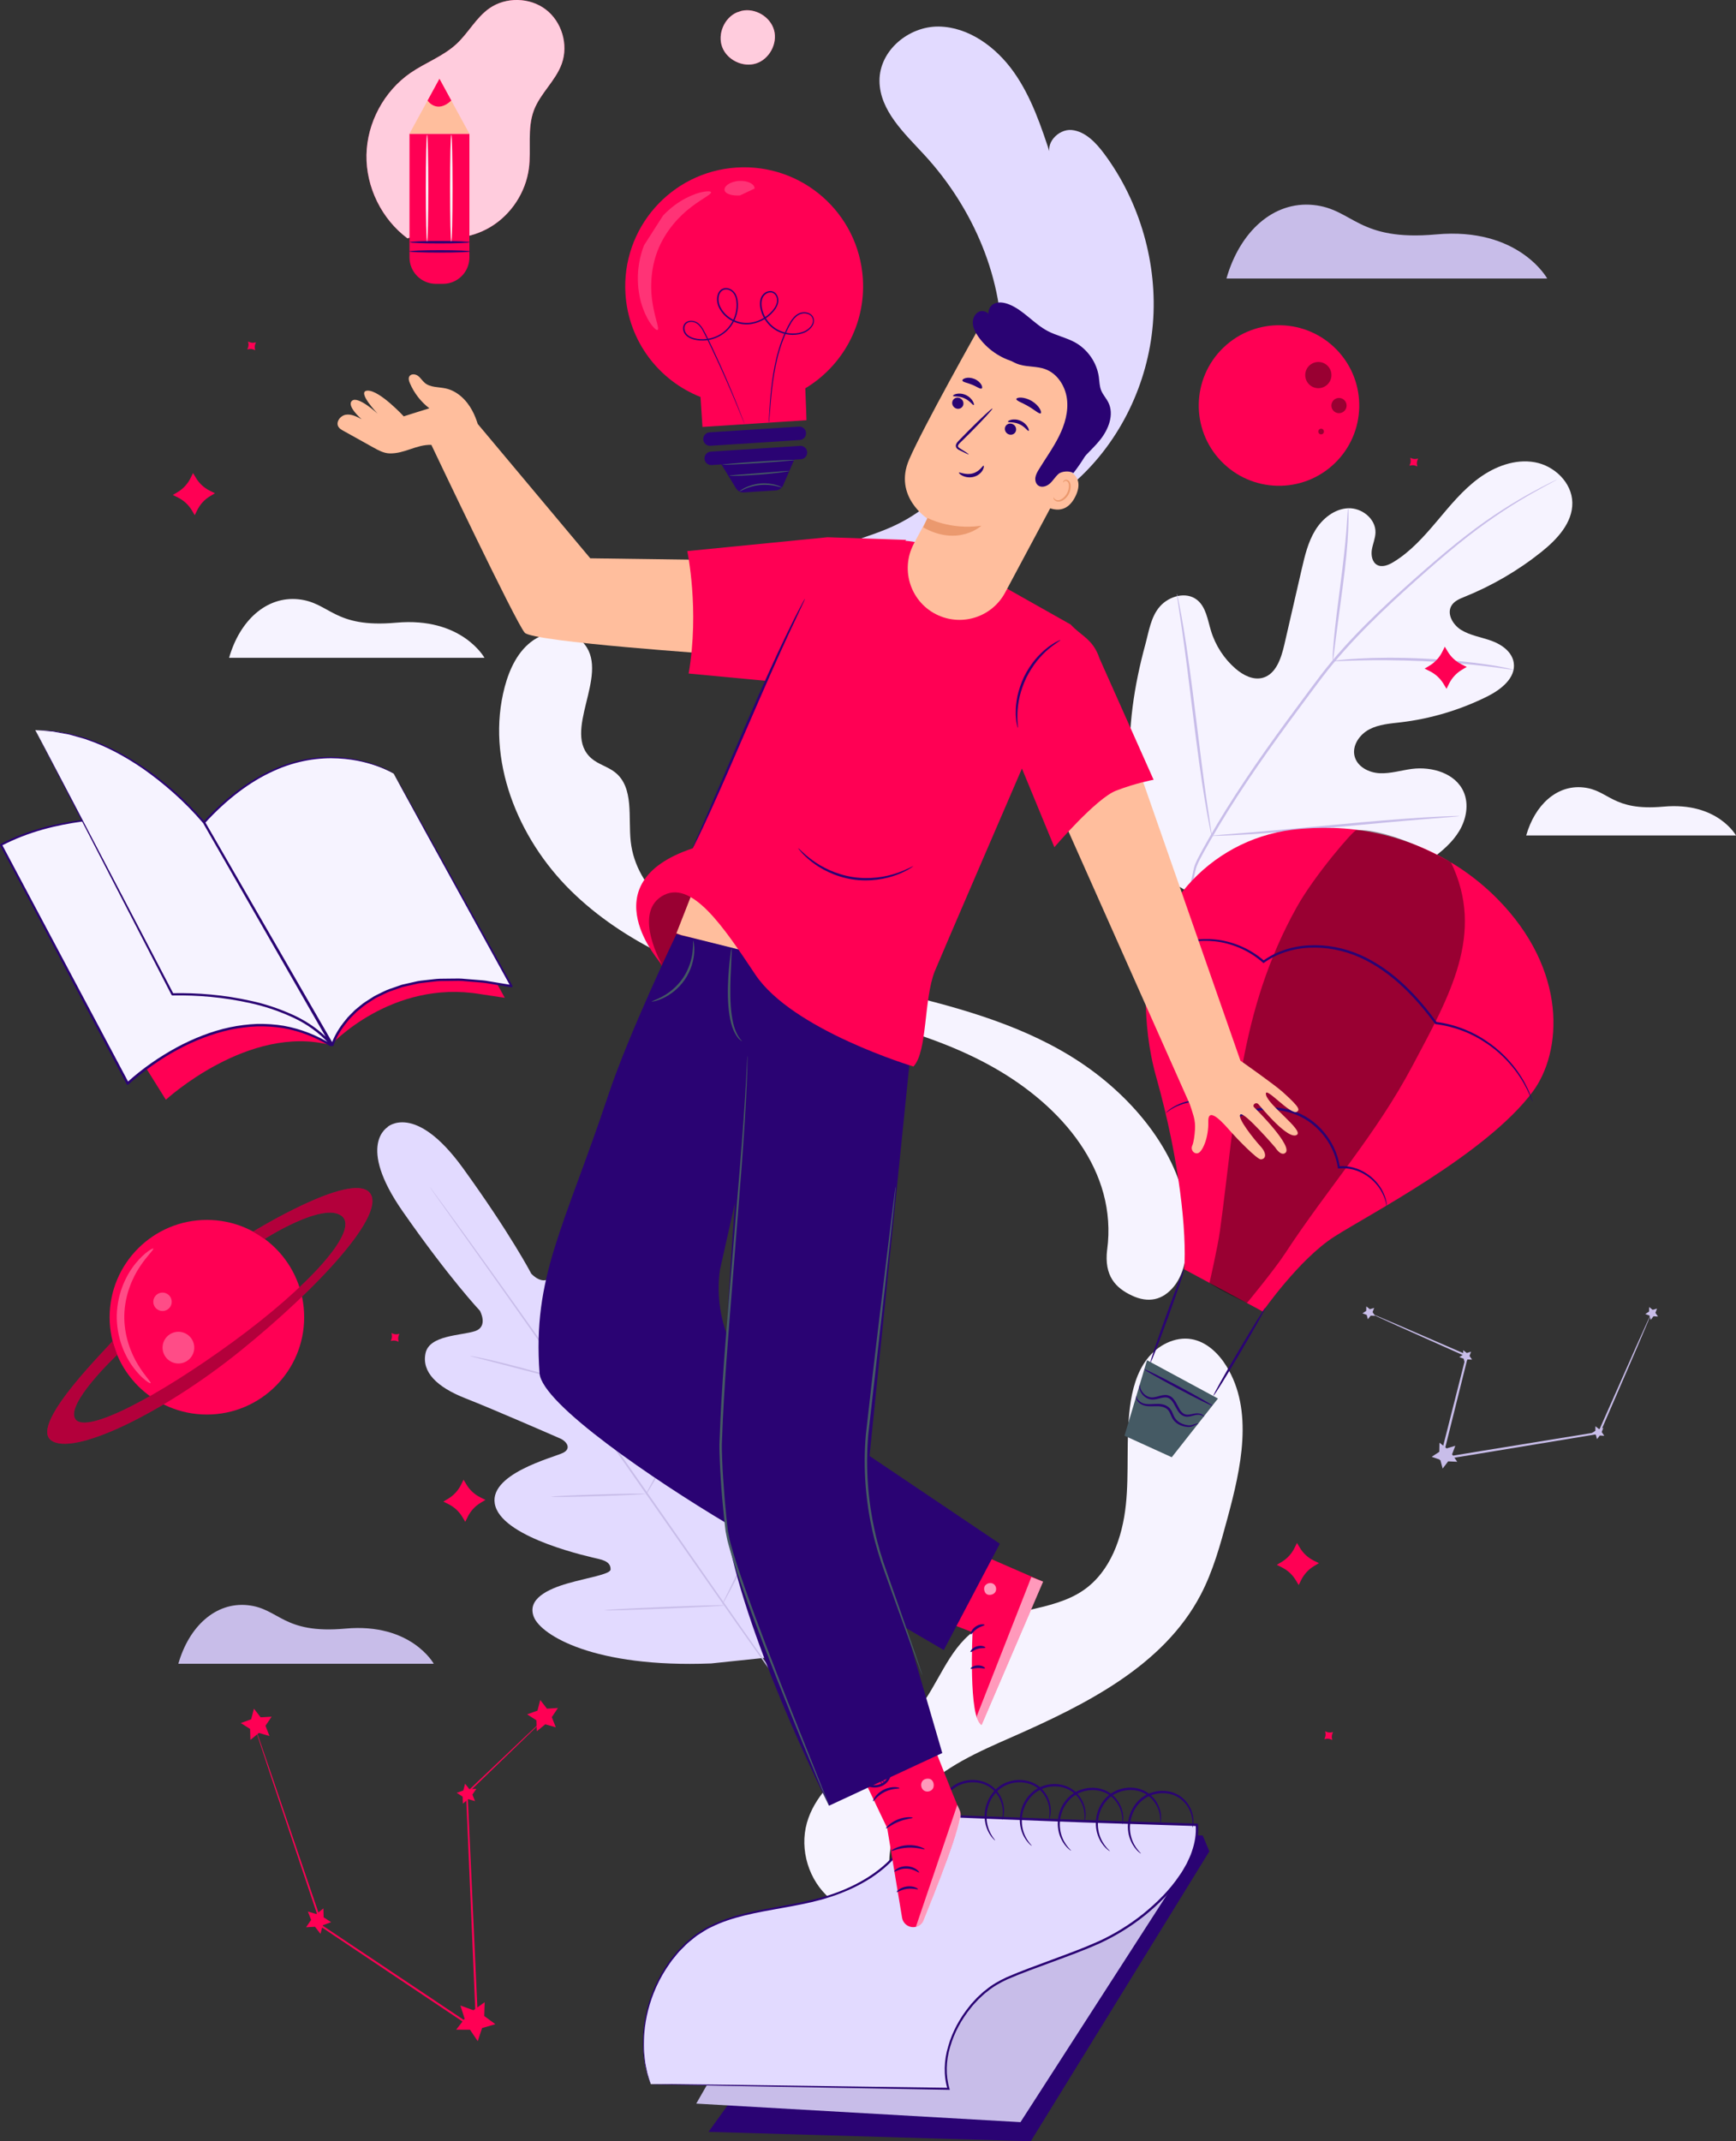 <svg xmlns="http://www.w3.org/2000/svg" id="Calque_2" viewBox="0 0 355.85 438.75"><rect x="0" y="0" width="355.85" height="438.75" fill="#333333" stroke="none"/><defs><style>      .cls-1 {        fill: #ff0054;      }      .cls-2 {        fill: #f6f3ff;      }      .cls-3 {        fill: #ffbe9d;      }      .cls-4, .cls-5 {        fill: #fff;      }      .cls-4, .cls-6 {        opacity: .6;      }      .cls-7 {        fill: #e2daff;      }      .cls-8 {        fill: #eb996e;      }      .cls-9 {        fill: #c8bde9;      }      .cls-10 {        fill: #2a0373;      }      .cls-11 {        fill: #fafafa;      }      .cls-12 {        opacity: .8;      }      .cls-13 {        opacity: .4;      }      .cls-14 {        opacity: .2;      }      .cls-15 {        opacity: .3;      }      .cls-16 {        fill: #455a64;      }    </style></defs><g id="Planets"><g><path class="cls-9" d="M251.4,57.07h65.75s-5.81-10.58-22.74-9.04c-16.16,1.47-16.99-5.21-25.2-6.03-8.22-.82-15.07,5.48-17.81,15.07Z"></path><g><g><path class="cls-7" d="M79.54,230.89s-6.59,3.56,3,17.32c9.59,13.76,15.83,20.36,15.83,20.36,0,0,1.81,3.25-1.01,4.18-2.82.93-9.33.79-10.13,4.51-.83,3.85,2.31,6.95,8.14,9.24,5.82,2.29,18.4,7.78,19.53,8.28,1.11.49,2.36,1.95.55,2.89s-15.93,4.41-13.89,11.01c2.05,6.6,19.32,10.32,21.2,10.76,1.88.44,2.41,1.14,2.4,2.14-.01,1-4.87,1.72-8.84,2.87-3.97,1.15-8.38,3.18-6.88,6.89,1.5,3.71,12.36,10.44,36.33,9.5l11.08-1.16,4.72-10.15c8.78-22.33,5.99-34.8,2.98-37.44-3.01-2.64-6.38.86-8.77,4.23-2.39,3.37-4.67,7.72-5.62,7.4-.95-.32-1.43-1.05-1.23-2.97.2-1.92,2.37-19.46-3.19-23.56-5.56-4.1-13.48,8.09-14.97,9.49-1.49,1.41-2.45-.25-2.55-1.47-.1-1.24-1.15-14.92-1.4-21.17-.25-6.25-2.14-10.24-6.05-10.72-3.77-.47-5.78,5.72-7.59,8.08-1.81,2.35-4.28-.43-4.28-.43,0,0-4.19-8.07-14.02-21.65-9.84-13.58-15.48-8.38-15.48-8.38"></path><path class="cls-9" d="M157.79,342.21c-7.19-10-19.66-27.99-30.45-43.39-10.79-15.39-20.56-29.31-27.7-39.35-3.57-5.01-6.46-9.06-8.46-11.88-.99-1.39-1.76-2.48-2.3-3.23-.25-.36-.45-.64-.59-.85-.13-.19-.19-.3-.19-.3,0,0,.08.09.22.27.15.2.35.47.62.83.55.74,1.34,1.82,2.35,3.19,2.04,2.78,4.96,6.81,8.55,11.82,7.19,10,17,23.9,27.78,39.29,10.79,15.39,23.23,33.4,30.36,43.44"></path><path class="cls-9" d="M96.34,277.83s.29.02.8.11c.51.09,1.24.24,2.15.44,1.81.39,4.29,1,7.02,1.72,2.69.72,5.12,1.37,6.98,1.87.84.22,1.55.4,2.12.55.5.13.78.21.77.23,0,.02-.29-.01-.8-.1-.51-.09-1.24-.24-2.15-.45-1.81-.41-4.28-1.05-7.01-1.77-2.69-.7-5.13-1.33-6.99-1.82-.84-.22-1.55-.4-2.12-.54-.5-.13-.77-.22-.77-.24Z"></path><path class="cls-9" d="M116.83,281.94c-.09-.02.94-5.2,2.3-11.56,1.36-6.37,2.54-11.51,2.64-11.49.09.02-.93,5.2-2.3,11.56-1.36,6.37-2.54,11.51-2.64,11.49Z"></path><path class="cls-9" d="M132.33,306.32s.11-.28.35-.74c.28-.53.64-1.19,1.06-1.97.89-1.66,2.12-3.96,3.37-6.55,1.26-2.59,2.32-4.97,3.08-6.7.36-.81.66-1.5.9-2.05.21-.48.34-.75.37-.74.02,0-.06.29-.24.79-.18.5-.44,1.22-.8,2.09-.7,1.76-1.73,4.16-2.99,6.76-1.26,2.6-2.52,4.89-3.47,6.52-.48.82-.87,1.47-1.16,1.92-.28.45-.45.69-.47.68Z"></path><path class="cls-9" d="M112.97,306.68s.27-.06.76-.09c.56-.03,1.25-.07,2.06-.12,1.74-.09,4.15-.18,6.81-.26,2.66-.08,5.07-.14,6.82-.16.81,0,1.51,0,2.07,0,.49,0,.76.02.76.04,0,.02-.27.06-.76.09-.56.03-1.25.07-2.06.12-1.74.09-4.15.18-6.82.26-2.66.08-5.07.14-6.82.16-.81,0-1.51,0-2.07,0-.49,0-.76-.02-.76-.04Z"></path><path class="cls-9" d="M123.92,329.94s.34-.06.97-.11c.69-.04,1.58-.1,2.64-.16,2.23-.12,5.32-.27,8.73-.41,3.41-.14,6.5-.25,8.74-.31,1.07-.02,1.96-.04,2.65-.05.63,0,.97,0,.97.03,0,.02-.34.06-.97.11-.69.04-1.58.1-2.64.16-2.23.12-5.32.27-8.73.41-3.41.14-6.5.25-8.73.31-1.07.02-1.96.04-2.65.05-.63,0-.97,0-.97-.03Z"></path><path class="cls-9" d="M148.03,328.79s.13-.35.42-.95c.32-.66.75-1.51,1.25-2.54,1.06-2.15,2.51-5.12,4.01-8.45,1.51-3.33,2.8-6.37,3.72-8.59.44-1.06.81-1.94,1.09-2.62.26-.62.41-.96.44-.95.02,0-.09.36-.31,1-.22.63-.56,1.54-.99,2.66-.86,2.24-2.12,5.31-3.63,8.64-1.51,3.33-2.99,6.3-4.11,8.42-.56,1.06-1.02,1.91-1.35,2.5-.33.58-.52.9-.54.89Z"></path></g><g><path class="cls-2" d="M241.02,181.21c-11.91-13.35-10.76-32.61-6.26-49.11.75-2.75,1.14-5.75,3.04-7.88,1.9-2.12,5.37-3.06,7.58-1.3,1.83,1.46,2.16,4.07,2.85,6.33.91,3,2.68,5.73,5.04,7.76,1.55,1.34,3.6,2.41,5.58,1.87,2.71-.75,3.77-4,4.41-6.76,1.19-5.15,2.37-10.31,3.56-15.46.64-2.76,1.3-5.59,2.78-8,1.48-2.42,3.95-4.4,6.75-4.52,2.8-.11,5.69,2.17,5.6,5-.04,1.18-.54,2.29-.74,3.46-.19,1.16.04,2.56,1.05,3.14,1.03.58,2.32.06,3.33-.55,3.51-2.11,6.29-5.25,8.95-8.39,2.65-3.14,5.27-6.38,8.58-8.81,3.31-2.43,7.45-3.99,11.46-3.28,4.01.71,7.64,4.15,7.72,8.27.08,4.13-3.13,7.54-6.34,10.11-4.77,3.81-10.09,6.91-15.73,9.19-1.02.41-2.12.86-2.69,1.8-1.04,1.7.28,3.94,1.95,4.98,1.9,1.17,4.18,1.49,6.27,2.25,2.09.76,4.2,2.27,4.53,4.49.46,3.09-2.6,5.49-5.38,6.88-5.57,2.78-11.61,4.59-17.76,5.32-2.21.26-4.5.41-6.47,1.45-1.98,1.04-3.55,3.29-3.02,5.47.53,2.18,2.92,3.41,5.14,3.51,2.22.11,4.4-.59,6.61-.88,4.13-.53,8.97.89,10.63,4.74,1.09,2.53.52,5.57-.9,7.95-1.42,2.38-3.58,4.2-5.8,5.83-7.77,5.69-16.92,9.59-26.44,10.56-9.52.97-17.88-.14-25.87-5.41"></path><path class="cls-9" d="M243.43,182.82c2.16-6.45-.1-3.21,4.35-11.01,4.44-7.81,10.01-15.97,16.13-24.31,1.54-2.08,3.06-4.13,4.56-6.16,1.5-2.02,2.99-4.02,4.56-5.88,3.14-3.75,6.44-7.11,9.67-10.21,3.23-3.1,6.41-5.92,9.4-8.54,3-2.61,5.84-4.99,8.52-7.05,5.35-4.14,10.06-6.96,13.37-8.77,1.65-.91,2.96-1.57,3.85-2.01.43-.21.76-.37,1.02-.49.23-.11.35-.16.35-.15,0,0-.11.08-.33.2-.25.13-.58.31-.99.54-.87.47-2.16,1.16-3.8,2.09-3.27,1.86-7.93,4.72-13.24,8.88-2.66,2.07-5.48,4.46-8.46,7.09-2.98,2.63-6.14,5.46-9.36,8.56-3.21,3.1-6.49,6.46-9.61,10.19-1.56,1.86-3.04,3.84-4.54,5.86-1.5,2.02-3.01,4.08-4.55,6.15-6.12,8.33-11.69,16.46-16.13,24.24-4.46,7.77-2.22,4.48-4.42,10.89"></path><path class="cls-9" d="M273.18,135.47s-.03-.44,0-1.24c.04-.8.13-1.95.26-3.37.26-2.84.75-6.75,1.32-11.06.56-4.31,1-8.22,1.22-11.06.11-1.42.19-2.57.24-3.36.05-.8.09-1.24.13-1.24.04,0,.06.44.07,1.24.02.8,0,1.95-.07,3.38-.12,2.85-.5,6.78-1.07,11.1-.56,4.25-1.08,8.1-1.47,11.04-.17,1.33-.31,2.45-.42,3.35-.1.79-.18,1.23-.21,1.22Z"></path><path class="cls-9" d="M310.25,137.24s-.53-.03-1.46-.17c-.93-.13-2.27-.34-3.94-.53-3.33-.42-7.96-.84-13.09-1.07-5.13-.23-9.77-.24-13.14-.15-1.68.03-3.04.1-3.98.13-.94.04-1.46.05-1.47.01,0-.04.51-.11,1.45-.22.94-.1,2.3-.22,3.98-.3,3.37-.19,8.03-.24,13.17,0,5.14.24,9.78.72,13.11,1.23,1.67.24,3.01.5,3.93.7.92.2,1.43.33,1.42.37Z"></path><path class="cls-9" d="M248.38,171.25s-.07-.16-.14-.49c-.08-.39-.18-.86-.3-1.43-.26-1.24-.58-3.05-.96-5.28-.75-4.47-1.59-10.68-2.43-17.55-.84-6.87-1.62-13.08-2.27-17.56-.32-2.18-.59-3.97-.79-5.31-.08-.58-.15-1.05-.21-1.45-.04-.33-.06-.51-.04-.51.02,0,.07.17.14.49.08.39.18.86.3,1.43.26,1.24.58,3.05.96,5.28.75,4.47,1.59,10.68,2.43,17.55.84,6.87,1.62,13.07,2.27,17.56.33,2.18.59,3.97.79,5.31.08.58.15,1.06.21,1.45.04.33.06.51.04.51Z"></path><path class="cls-9" d="M299.15,167.22s-.18.05-.51.08c-.4.04-.89.08-1.48.13-1.36.11-3.2.26-5.44.44-4.59.37-10.93.96-17.93,1.62-7,.66-13.35,1.19-17.95,1.47-2.3.14-4.16.23-5.45.27-.59.01-1.09.03-1.48.04-.34,0-.52,0-.52-.02,0-.02.18-.05.51-.08.4-.04.89-.08,1.48-.13,1.36-.11,3.2-.26,5.44-.44,4.59-.37,10.93-.96,17.93-1.62,7-.66,13.35-1.19,17.95-1.47,2.3-.14,4.16-.23,5.45-.27.59-.01,1.08-.03,1.48-.04.34,0,.52,0,.52.02Z"></path></g><g><path class="cls-9" d="M338.53,269s-.05.16-.17.47c-.14.33-.32.77-.55,1.33-.51,1.2-1.23,2.89-2.13,5.03-1.88,4.35-4.53,10.49-7.71,17.83l-.05.11-.12.02c-7.11,1.17-15.4,2.54-24.22,4-2.76.45-5.48.9-8.12,1.33l-.37.06.09-.36c1.97-7.79,3.79-14.96,5.34-21.05l.11.23c-5.91-2.64-10.79-4.82-14.23-6.36-1.67-.76-2.99-1.36-3.93-1.79-.43-.2-.76-.36-1.02-.48-.23-.11-.35-.17-.34-.18s.13.03.37.13c.27.11.61.25,1.05.43.95.4,2.28.97,3.97,1.69,3.46,1.5,8.36,3.63,14.3,6.2l.16.07-.04.17c-1.52,6.1-3.31,13.28-5.25,21.08l-.28-.3c2.64-.43,5.35-.88,8.12-1.33,8.82-1.44,17.12-2.78,24.23-3.94l-.16.13c3.24-7.31,5.95-13.42,7.87-17.76.95-2.12,1.71-3.79,2.25-4.98.25-.55.46-.98.61-1.31.14-.29.22-.44.23-.44Z"></path><polygon class="cls-9" points="298.31 296.24 297.65 297.99 298.71 299.52 296.85 299.43 295.72 300.91 295.23 299.11 293.47 298.5 295.03 297.48 295.07 295.61 296.53 296.78 298.31 296.24"></polygon><polygon class="cls-9" points="281.68 267.99 281.35 268.86 281.88 269.62 280.96 269.58 280.39 270.31 280.15 269.42 279.28 269.11 280.05 268.6 280.07 267.68 280.8 268.26 281.68 267.99"></polygon><polygon class="cls-9" points="328.65 292.56 328.32 293.43 328.85 294.19 327.93 294.14 327.36 294.88 327.12 293.99 326.25 293.68 327.02 293.17 327.04 292.24 327.77 292.82 328.65 292.56"></polygon><polygon class="cls-9" points="301.55 276.96 301.22 277.83 301.75 278.59 300.82 278.55 300.26 279.28 300.02 278.39 299.14 278.08 299.92 277.57 299.94 276.65 300.66 277.23 301.55 276.96"></polygon><polygon class="cls-9" points="339.66 268.13 339.33 269 339.86 269.76 338.93 269.71 338.37 270.45 338.12 269.56 337.25 269.25 338.03 268.74 338.05 267.81 338.77 268.39 339.66 268.13"></polygon></g><path class="cls-9" d="M36.56,340.9h52.35s-4.63-8.42-18.1-7.2c-12.87,1.17-13.52-4.14-20.07-4.8s-12,4.36-14.18,12Z"></path><path class="cls-2" d="M46.96,134.79h52.35s-4.63-8.42-18.1-7.2c-12.87,1.17-13.52-4.14-20.07-4.8-6.54-.65-12,4.36-14.18,12Z"></path><path class="cls-2" d="M312.84,171.19h43.01s-3.8-6.92-14.87-5.91c-10.57.96-11.11-3.41-16.49-3.94-5.38-.54-9.86,3.58-11.65,9.86Z"></path></g><g><path class="cls-2" d="M226.95,256.09c2.14-16.12-9.2-29.42-23.36-37.41-14.16-7.99-30.59-10.67-46.23-15.11-14.75-4.19-29.42-10.31-40.35-21.07-10.93-10.76-17.48-26.93-13.55-41.76.99-3.72,2.75-7.46,5.94-9.61,3.2-2.15,8.08-2.09,10.46.93,5.08,6.44-4.82,17.97,1.38,23.34,1.42,1.23,3.38,1.69,4.85,2.86,3.92,3.12,2.65,9.2,3.2,14.18,1.09,9.85,10.33,16.69,19.4,20.68,12.15,5.34,25.31,7.86,38.2,11.03,12.89,3.17,25.88,7.16,36.62,14.96,10.74,7.8,20.05,20.01,19.98,33.28-.02,3.71-.49,8.27-2.82,11.16-2.33,2.89-5.29,3.49-8.65,1.91s-5.7-4.02-5.08-9.38"></path><path class="cls-7" d="M158.45,127.97c-.51-5.97,3.94-11.17,9-13.96,5.06-2.79,10.85-3.92,16.07-6.39,12.95-6.14,21.18-20.58,21.79-35.4.61-14.82-5.81-29.62-15.86-40.51-4.08-4.42-9.11-9.05-9.17-15.09-.06-6.3,6.04-11.26,12.14-11.18,6.1.08,11.72,4.16,15.37,9.3,3.65,5.14,5.67,11.26,7.64,17.26-1.4-2.51,1.48-5.62,4.25-5.36,2.77.27,4.96,2.58,6.67,4.88,7.35,9.89,10.98,22.6,9.97,34.84-1.01,12.24-6.67,23.89-15.5,31.95-9.87,8.99-22.92,13.21-35.57,17.2l-26.42,8.34"></path><g><path class="cls-1" d="M151.1,2.52c-2.62,1.1-4.06,4.43-3.07,7.1.99,2.67,4.25,4.25,6.96,3.38,2.71-.87,4.43-4.06,3.68-6.81-.75-2.75-3.86-4.6-6.64-3.97"></path><g class="cls-12"><path class="cls-5" d="M151.1,2.52c-2.62,1.1-4.06,4.43-3.07,7.1.99,2.67,4.25,4.25,6.96,3.38,2.71-.87,4.43-4.06,3.68-6.81-.75-2.75-3.86-4.6-6.64-3.97"></path></g></g></g><path class="cls-2" d="M183.67,387.83c-3.24-6.71-.42-15.08,4.74-20.46,5.16-5.38,12.2-8.45,19.03-11.45,15.05-6.63,30.99-14.53,38.65-29.09,2.58-4.91,4.05-10.31,5.5-15.67,2.81-10.36,5.44-22.13-.21-31.26-1.63-2.63-4.07-4.96-7.11-5.5-3.46-.61-7.02,1.29-9.16,4.09-2.13,2.79-3.05,6.34-3.49,9.82-.84,6.64-.14,13.39-.84,20.04-.7,6.65-3.13,13.61-8.62,17.44-6.66,4.65-16.17,3.6-22.65,8.51-5.23,3.96-7.22,10.84-11.3,15.97-3.44,4.31-8.24,7.26-12.65,10.57-4.4,3.32-8.66,7.36-10.16,12.67-1.55,5.51.39,11.85,4.77,15.54,4.38,3.69,10.95,4.54,16.12,2.08"></path><g><g><path class="cls-1" d="M83.54,48.85c-5.3-3.93-8.54-10.51-8.42-17.11.12-6.6,3.59-13.05,9.02-16.8,3.07-2.11,6.72-3.41,9.45-5.95,2.43-2.26,4.01-5.39,6.73-7.29,3.38-2.36,8.28-2.26,11.56.25,3.28,2.5,4.67,7.2,3.28,11.09-1.25,3.51-4.4,6.07-5.72,9.56-1.42,3.75-.5,7.96-1.03,11.93-.65,4.89-3.62,9.42-7.84,11.96-4.22,2.54-9.61,3.05-14.24,1.33"></path><g class="cls-12"><path class="cls-5" d="M83.54,48.85c-5.3-3.93-8.54-10.51-8.42-17.11.12-6.6,3.59-13.05,9.02-16.8,3.07-2.11,6.72-3.41,9.45-5.95,2.43-2.26,4.01-5.39,6.73-7.29,3.38-2.36,8.28-2.26,11.56.25,3.28,2.5,4.67,7.2,3.28,11.09-1.25,3.51-4.4,6.07-5.72,9.56-1.42,3.75-.5,7.96-1.03,11.93-.65,4.89-3.62,9.42-7.84,11.96-4.22,2.54-9.61,3.05-14.24,1.33"></path></g></g><g><path class="cls-1" d="M83.93,27.41h12.29v25.34c0,2.99-2.43,5.41-5.41,5.41h-1.46c-2.99,0-5.41-2.43-5.41-5.41v-25.34h0Z"></path><polygon class="cls-3" points="83.93 27.41 90.07 16.14 96.22 27.41 83.93 27.41"></polygon><path class="cls-1" d="M87.64,20.6s1.87,2.81,4.87,0l-2.43-4.46-2.43,4.46Z"></path></g><path class="cls-10" d="M96.39,51.51c0,.14-2.8.25-6.25.25s-6.25-.11-6.25-.25,2.8-.25,6.25-.25,6.25.11,6.25.25Z"></path><path class="cls-10" d="M96.26,49.63c0,.14-2.74.25-6.12.25s-6.12-.11-6.12-.25,2.74-.25,6.12-.25,6.12.11,6.12.25Z"></path><path class="cls-11" d="M87.54,27.59c.14,0,.25,4.91.25,10.96s-.11,10.96-.25,10.96-.25-4.9-.25-10.96.11-10.96.25-10.96Z"></path><path class="cls-11" d="M92.51,27.59c.14,0,.25,4.91.25,10.96s-.11,10.96-.25,10.96-.25-4.9-.25-10.96.11-10.96.25-10.96Z"></path></g><g><polygon class="cls-10" points="190.7 373.71 246.54 376.1 247.89 379.35 211.29 438.75 145.23 436.82 190.7 373.71"></polygon><polygon class="cls-9" points="142.72 431.03 209.18 434.83 243.89 380.96 219.52 382.94 157.83 404.67 142.72 431.03"></polygon><g><path class="cls-7" d="M133.39,427.04l61.03.96c-2.54-7.81,3.44-18.8,11.65-22.5,5.44-2.45,15.67-5.63,20.95-8.34,10.03-5.15,19.1-14.89,18.31-23.26l-25.07-.8-31.99-1.24c-2.67,7.94-8.4,13.13-17.1,16.26-7.78,2.8-16.64,2.79-24.24,5.97-12.22,5.12-18.09,21.7-13.54,32.93"></path><path class="cls-10" d="M133.39,427.04s-.06-.13-.15-.39c-.1-.28-.24-.67-.42-1.18-.21-.51-.34-1.19-.52-1.98-.22-.79-.29-1.72-.42-2.78-.15-2.11-.13-4.75.48-7.76.62-2.99,1.8-6.37,3.91-9.69.55-.81,1.07-1.68,1.76-2.45.33-.4.64-.82,1-1.21.37-.38.75-.76,1.13-1.14.37-.4.79-.75,1.22-1.1.43-.35.85-.72,1.31-1.05.96-.6,1.88-1.3,2.97-1.77,4.23-2.13,9.28-3.03,14.54-3.98,2.64-.48,5.35-.98,8.08-1.73,2.72-.77,5.45-1.8,8.04-3.24,1.3-.71,2.56-1.53,3.76-2.46,1.2-.92,2.32-1.97,3.33-3.15,2.05-2.32,3.6-5.14,4.64-8.18l.06-.16h.17c8.5.33,17.41.67,26.66,1.02,9.24.36,18.81.61,28.61.94.6.02,1.2.04,1.79.06h.22s.02.22.02.22c.17,1.93-.18,3.86-.81,5.64-.28.91-.72,1.75-1.12,2.6-.47.81-.91,1.64-1.46,2.4-2.08,3.11-4.75,5.71-7.56,7.99-2.84,2.27-5.92,4.15-9.12,5.64-3.22,1.45-6.48,2.63-9.67,3.81-3.19,1.18-6.35,2.3-9.34,3.6-1.47.68-2.88,1.47-4.11,2.49-.65.46-1.19,1.05-1.78,1.57-.52.59-1.1,1.12-1.57,1.75-1.97,2.42-3.45,5.16-4.27,8.02-.86,2.84-.96,5.85-.15,8.54l.08.27h-.28c-18.49-.33-33.74-.6-44.38-.79-5.31-.11-9.46-.19-12.31-.25-1.41-.04-2.48-.06-3.23-.08-.73-.02-1.1-.05-1.1-.05,0,0,.38-.01,1.11-.01.74,0,1.82.01,3.23.02,2.85.03,7,.08,12.31.14,10.65.15,25.9.36,44.39.61l-.2.27c-.85-2.78-.75-5.88.13-8.78.83-2.93,2.33-5.72,4.33-8.18.47-.64,1.06-1.19,1.59-1.79.6-.53,1.15-1.13,1.82-1.6,1.25-1.05,2.7-1.86,4.2-2.56,3.02-1.32,6.18-2.44,9.37-3.63,3.19-1.18,6.44-2.37,9.63-3.8,3.17-1.47,6.21-3.34,9.02-5.58,2.78-2.26,5.41-4.83,7.46-7.89.54-.74.97-1.56,1.43-2.35.39-.83.81-1.65,1.09-2.53.6-1.73.94-3.59.78-5.43l.24.22c-.58-.02-1.19-.04-1.79-.06-9.8-.33-19.37-.58-28.61-.95-9.24-.36-18.16-.71-26.66-1.04l.23-.16c-1.06,3.09-2.64,5.97-4.74,8.33-1.03,1.19-2.18,2.26-3.4,3.2-1.21.95-2.49,1.78-3.82,2.49-2.63,1.45-5.4,2.48-8.14,3.26-2.75.75-5.48,1.25-8.12,1.72-5.26.94-10.29,1.82-14.46,3.91-1.07.46-1.99,1.15-2.93,1.73-.45.33-.87.69-1.29,1.03-.43.34-.85.68-1.21,1.08-.38.38-.75.75-1.12,1.12-.36.38-.66.8-.99,1.19-.68.77-1.2,1.62-1.75,2.42-2.11,3.27-3.3,6.61-3.94,9.58-.63,2.98-.68,5.6-.55,7.7.12,1.05.18,1.98.38,2.77.17.79.28,1.46.48,1.98.16.51.29.91.38,1.19.08.27.12.41.12.41Z"></path></g><path class="cls-10" d="M205.41,372.86s.08-.39.14-1.09c.05-.69,0-1.73-.48-2.88-.47-1.13-1.41-2.39-2.88-3.09-1.46-.7-3.38-.85-5.14-.18-1.77.65-3.05,2.09-3.72,3.58-.69,1.49-.79,3.03-.59,4.25.2,1.23.67,2.16,1.04,2.75.38.59.66.87.63.9-.02.02-.35-.22-.79-.79-.44-.57-.97-1.51-1.23-2.8-.25-1.27-.2-2.91.52-4.5.68-1.58,2.04-3.15,3.96-3.85,1.89-.71,3.96-.54,5.52.24,1.59.78,2.56,2.16,3.01,3.37.47,1.23.46,2.32.35,3.03-.06.36-.13.63-.2.81-.07.18-.11.27-.13.26Z"></path><path class="cls-10" d="M214.98,372.86s.08-.39.14-1.09c.05-.69,0-1.73-.48-2.88-.47-1.13-1.41-2.39-2.88-3.09-1.46-.7-3.38-.85-5.14-.18-1.77.65-3.05,2.09-3.71,3.58-.69,1.49-.79,3.03-.59,4.25.2,1.23.67,2.16,1.04,2.75.38.59.66.87.63.9-.02.02-.35-.22-.79-.79-.44-.57-.97-1.51-1.23-2.8-.25-1.27-.2-2.91.52-4.5.68-1.58,2.04-3.15,3.96-3.85,1.89-.71,3.96-.54,5.52.24,1.59.78,2.56,2.16,3.01,3.37.47,1.23.46,2.32.35,3.03-.06.36-.13.63-.2.81-.07.18-.11.27-.13.26Z"></path><path class="cls-10" d="M222.24,373.36s.06-.4.08-1.1c.01-.7-.09-1.73-.64-2.85-.53-1.11-1.54-2.31-3.06-2.92-1.49-.62-3.43-.66-5.14.11-1.73.75-2.93,2.26-3.51,3.78-.61,1.53-.61,3.07-.35,4.28.27,1.22.79,2.12,1.2,2.68.41.57.71.84.68.87-.02.02-.36-.2-.83-.75-.47-.55-1.06-1.45-1.39-2.72-.33-1.26-.36-2.89.26-4.52.59-1.62,1.86-3.26,3.73-4.07,1.85-.82,3.92-.77,5.52-.07,1.63.69,2.68,2.01,3.2,3.2.54,1.2.59,2.29.52,3.01-.04.36-.1.64-.16.82-.06.18-.09.27-.11.27Z"></path><path class="cls-10" d="M230.03,373.8s.04-.4.02-1.1c-.02-.7-.18-1.72-.79-2.81-.59-1.08-1.66-2.23-3.21-2.76-1.52-.54-3.45-.47-5.13.38-1.69.84-2.8,2.42-3.3,3.96-.53,1.56-.45,3.1-.12,4.29.33,1.2.9,2.07,1.34,2.62.44.55.75.8.72.83-.01.02-.37-.18-.87-.7-.5-.52-1.13-1.39-1.53-2.64-.39-1.24-.51-2.87.02-4.53.5-1.64,1.68-3.35,3.51-4.26,1.81-.92,3.87-.97,5.51-.37,1.67.6,2.78,1.87,3.36,3.02.6,1.17.71,2.26.68,2.98-.02.36-.06.64-.11.82-.05.18-.08.28-.1.27Z"></path><path class="cls-10" d="M237.83,373.62s.03-.4-.01-1.1c-.04-.69-.23-1.72-.87-2.79-.62-1.06-1.72-2.18-3.28-2.67-1.54-.5-3.47-.38-5.12.52-1.67.89-2.73,2.49-3.19,4.05-.48,1.57-.36,3.11,0,4.29.37,1.19.96,2.05,1.41,2.58.46.54.77.78.75.81-.01.02-.37-.17-.89-.68-.51-.51-1.17-1.36-1.6-2.6-.43-1.23-.59-2.85-.11-4.53.46-1.66,1.59-3.4,3.39-4.36,1.78-.97,3.84-1.08,5.5-.52,1.68.56,2.83,1.79,3.44,2.93.63,1.15.78,2.24.76,2.96,0,.36-.04.64-.09.83-.04.19-.07.28-.09.28Z"></path><path class="cls-10" d="M244.41,374.5s.04-.4.03-1.1c-.01-.7-.16-1.73-.76-2.82-.58-1.08-1.63-2.24-3.17-2.79-1.52-.56-3.45-.51-5.14.32-1.7.82-2.83,2.38-3.35,3.92-.54,1.55-.49,3.09-.17,4.29.32,1.21.87,2.08,1.31,2.63.43.55.74.81.71.84-.01.02-.37-.18-.86-.71-.49-.53-1.12-1.41-1.5-2.66-.38-1.24-.48-2.87.07-4.53.52-1.64,1.72-3.33,3.56-4.22,1.82-.9,3.88-.93,5.52-.3,1.66.62,2.76,1.9,3.32,3.06.59,1.18.69,2.27.64,2.99-.02.36-.07.64-.12.82-.05.18-.08.28-.1.27Z"></path></g><g><path class="cls-1" d="M273.17,169.65c-2.63-.07-5.41.02-8.27.37-17.23,2.14-30.07,16.94-30.04,34.3,0,5.06.55,10.71,2.14,16.35,4.81,17.06,6.29,32.09,5.74,39.41l16.1,8.65s7.45-10.71,14.65-15.32c7.2-4.62,31.16-16.96,40.65-29.66,6.12-8.18,7.29-24.97-7.29-39.66-8.91-8.97-21.04-14.09-33.68-14.45Z"></path><polygon class="cls-16" points="235.12 278.71 249.66 286.56 240.19 298.59 230.5 294.18 235.12 278.71"></polygon><path class="cls-10" d="M235.82,279.19c-.13-.05,1.31-4.36,3.22-9.64,1.91-5.28,3.56-9.52,3.69-9.47.13.05-1.31,4.36-3.22,9.64-1.91,5.28-3.56,9.52-3.69,9.47Z"></path><path class="cls-10" d="M248.74,285.97c-.12-.07,2.16-4.15,5.09-9.11,2.93-4.96,5.4-8.92,5.52-8.85.12.07-2.16,4.15-5.09,9.11-2.93,4.96-5.4,8.92-5.52,8.85Z"></path><g class="cls-13"><path d="M278.02,170.1c-.65.04-8.65,9.4-12.19,15.74-11.91,21.33-12.44,42.08-15.75,66.28-.47,3.46-2.19,10.91-2.16,10.74,1.76,1.38,7.68,4.13,7.68,4.13,0,0,5.58-6.74,7.8-10.13,8.89-13.58,18.53-24.16,26.14-38.49,7.61-14.33,14.93-27.04,7.89-41.66,0,0-12.19-7.02-19.42-6.61Z"></path></g><path class="cls-10" d="M314.2,225.9s-.08-.15-.21-.46c-.13-.3-.29-.77-.56-1.35-.52-1.16-1.38-2.84-2.81-4.73-1.43-1.87-3.43-3.99-6.18-5.76-2.7-1.82-6.19-3.26-10.13-3.75h-.1s-.06-.09-.06-.09c-1.85-2.49-3.97-5.07-6.5-7.46-2.52-2.38-5.47-4.57-8.87-6.11-3.39-1.51-7.04-2.18-10.48-2-3.44.17-6.67,1.27-9.17,3.06l-.14.1-.13-.12c-2.99-2.63-6.57-3.99-9.8-4.35-3.25-.37-6.13.22-8.33,1.06-2.21.84-3.78,1.92-4.78,2.69-.5.39-.88.71-1.12.94-.25.22-.38.33-.39.32,0,0,.11-.14.34-.38.23-.24.59-.58,1.08-1,.99-.82,2.54-1.94,4.78-2.83,2.22-.89,5.15-1.53,8.47-1.18,3.3.34,6.97,1.7,10.05,4.39h-.28c2.56-1.87,5.88-3.01,9.41-3.19,3.52-.2,7.25.48,10.71,2.03,3.46,1.56,6.45,3.79,9,6.21,2.55,2.42,4.68,5.03,6.52,7.54l-.15-.09c4.03.52,7.56,2.02,10.28,3.89,2.77,1.83,4.77,4,6.19,5.91,1.41,1.93,2.24,3.64,2.73,4.83.25.59.38,1.07.49,1.38.1.32.15.48.14.49Z"></path><path class="cls-10" d="M284.27,247.15c-.1.03-.08-1.45-1.39-3.5-.66-.99-1.65-2.12-3.09-2.97-1.41-.87-3.29-1.46-5.33-1.26l-.2.02-.03-.2c-.32-2.07-1.18-4.27-2.64-6.22-1.45-1.94-3.49-3.67-5.97-4.64-2.04-.81-4.21-1.1-6.24-.96-2.04.15-3.95.73-5.56,1.57l-.15.08-.12-.13c-1.61-1.72-3.69-2.69-5.59-3.03-1.91-.39-3.65-.19-5.01.16-2.75.75-3.92,2.08-3.98,1.97,0,0,.06-.08.21-.22.15-.13.36-.34.68-.57.63-.45,1.62-1.04,3.01-1.45,1.38-.4,3.17-.63,5.15-.26,1.97.32,4.15,1.29,5.85,3.09l-.27-.05c1.66-.89,3.63-1.5,5.74-1.66,2.1-.15,4.35.14,6.46.98,2.58,1,4.68,2.8,6.17,4.81,1.5,2.02,2.37,4.3,2.68,6.44l-.23-.18c2.15-.19,4.11.46,5.55,1.39,1.48.91,2.47,2.09,3.12,3.13.64,1.05.93,1.99,1.07,2.63.07.32.08.57.1.74.02.17.02.25,0,.26Z"></path><path class="cls-10" d="M246.85,290.35s-.16-.2-.53-.35c-.37-.16-.98-.18-1.7.05-.37.1-.79.23-1.29.24-.5,0-1.05-.23-1.44-.63-.77-.8-1.07-1.97-1.79-2.77-.36-.39-.84-.6-1.34-.56-.5.02-1.01.19-1.52.3-.5.12-1.03.2-1.52.08-.49-.1-.88-.34-1.19-.61-.62-.54-.89-1.18-.96-1.62-.07-.44,0-.69.02-.69.04,0,.04.24.17.64.12.39.42.94.99,1.39.29.22.64.41,1.05.48.4.08.85,0,1.33-.12.48-.12,1-.31,1.61-.35.61-.05,1.29.23,1.72.71.85.96,1.11,2.11,1.76,2.79.32.34.71.53,1.12.54.41.02.81-.09,1.19-.16.76-.2,1.47-.13,1.87.12.41.24.47.53.45.53Z"></path><path class="cls-10" d="M248.52,288.02c-.06.12-3.24-1.45-7.09-3.5-3.85-2.06-6.93-3.82-6.86-3.94.06-.12,3.24,1.45,7.09,3.5,3.85,2.06,6.92,3.82,6.86,3.94Z"></path><path class="cls-10" d="M245.63,291.68s-.2.1-.55.26c-.18.08-.38.2-.66.31-.28.12-.64.16-1,.13-.73-.05-1.62-.28-2.4-.92-.38-.31-.71-.77-.91-1.26-.21-.47-.38-.96-.7-1.31-.66-.71-1.74-.79-2.63-.76-.92.03-1.82.06-2.53-.24-.7-.29-1.12-.79-1.28-1.17-.16-.39-.11-.63-.08-.63.04,0,.06.22.25.54.19.32.6.71,1.23.93.63.22,1.45.17,2.39.11.91-.05,2.14-.03,3.02.88.41.46.58,1,.78,1.45.19.46.44.82.77,1.11.66.58,1.46.83,2.13.92.67.12,1.16-.16,1.56-.27.39-.11.62-.11.62-.08Z"></path></g><g><g><path class="cls-1" d="M135.84,198.29l25.15-3.73-12.02-17.03-6.45.38c-4.34.26-8.16,2.94-9.88,6.93h0c-.91,2.12-1.17,4.47-.73,6.73l3.94,6.72Z"></path><path class="cls-13" d="M135.84,198.29l25.15-3.73-12.02-17.03-6.45.38c-4.34.26-8.16,2.94-9.88,6.93h0c-.91,2.12-1.17,4.47-.73,6.73l3.94,6.72Z"></path></g><g><path class="cls-3" d="M243.85,226.15c.26.72.54,1.57.83,2.59.25.88.33,1.79.27,2.69-.07,1.1-.23,2.56-.57,3.33-.41.95.55,1.91,1.36,1.44.81-.48,2.02-3.08,1.94-6.42-.07-3.35,3.34.66,4.61,2.1,1.27,1.44,5.41,5.71,6.16,5.67,1.1-.06,1.24-1.25-.06-2.66-1.32-1.43-4.91-5.91-4.12-6.54.78-.62,7.15,6.79,7.15,6.79,0,0,1.1,1.81,2.04,1.1,1.7-1.27-5.65-8.65-6.37-9.34-.5-.48.34-1.2.85-.66.52.56,6.18,7.55,7.92,6.27,1.33-.98-5.99-6.13-6.36-8.23-.37-2.1,5.16,4.47,6.39,3.49.46-.37.75-.7-2.96-4.02-1.8-1.61-8.66-6.41-8.66-6.41l-20.64-59.1-15.94,9.13,26.15,58.77Z"></path><path class="cls-3" d="M120.99,114.39l-23.06-27.52h0c-.3-.95-.66-1.87-1.13-2.74-1.15-2.15-3.06-4.02-5.44-4.54-1.46-.32-3.14-.17-4.28-1.13-.51-.43-.86-1.04-1.39-1.44-.54-.4-1.43-.48-1.78.1-.24.41-.09.93.1,1.37.86,2.03,2.25,3.83,4,5.17-2.16.66-5.25,1.65-5.25,1.65,0,0-4.88-5.29-7.37-5.27s2.02,4.72,2.02,4.72c0,0-4-3.7-5.24-2.65-1.24,1.04,1.94,3.78,1.94,3.78-1.01-.54-2.11-1.1-3.24-.91-1.13.19-2.1,1.52-1.49,2.49.23.37.63.6,1.02.81l6.14,3.42c1.03.57,2.11,1.16,3.28,1.2,3.11.1,5.48-1.83,8.6-1.75,0,0,17.39,36.61,19.15,38.5,1.76,1.89,39.97,4.46,39.97,4.46l22.11-19.05-48.63-.66Z"></path><g><path class="cls-1" d="M190.26,313.82l23.55,10.26-12.61,29.37c-2.73-1.38-1.84-18.99-1.84-18.99l-15.36-5.95,6.26-14.68Z"></path><g class="cls-6"><path class="cls-5" d="M201.99,324.83c.4-.5,1.21-.62,1.72-.24.52.38.65,1.2.25,1.71-.39.51-1.36.68-1.83.25-.47-.43-.57-1.41-.07-1.81"></path></g><path class="cls-4" d="M213.82,324.08l-2.41-.94-11.19,28.51s0,1.55.99,1.8l12.61-29.37Z"></path><path class="cls-10" d="M199.01,334.87c.15.06.52-.63,1.28-1.14.75-.53,1.53-.62,1.53-.78.03-.14-.92-.3-1.83.33-.92.62-1.12,1.56-.98,1.59Z"></path><path class="cls-10" d="M198.96,338.5c.12.09.64-.42,1.45-.65.81-.25,1.52-.09,1.57-.24.08-.13-.72-.59-1.73-.28-1.01.29-1.43,1.11-1.3,1.17Z"></path><path class="cls-10" d="M201.9,341.83c.09-.12-.54-.62-1.49-.59-.94.02-1.54.57-1.45.68.08.13.69-.12,1.47-.14.77-.03,1.4.19,1.47.05Z"></path><path class="cls-10" d="M195.66,333.12c.16,0,.24-.75.64-1.53.39-.8.93-1.31.84-1.44-.07-.13-.86.26-1.33,1.19-.47.93-.3,1.8-.16,1.78Z"></path><path class="cls-10" d="M192.48,330.93c.06.03.39-.5.62-1.47.12-.48.2-1.08.19-1.74,0-.33-.03-.68-.09-1.04-.03-.17-.05-.37-.16-.59-.08-.22-.42-.48-.73-.39-.29.05-.5.28-.6.49-.1.21-.13.41-.16.58-.06.36-.08.71-.08,1.05.01.67.14,1.27.31,1.74.34.95.77,1.41.82,1.38.07-.04-.23-.57-.45-1.49-.11-.46-.19-1.01-.18-1.63,0-.31.04-.63.1-.96.05-.35.16-.61.34-.63.07,0,.09,0,.15.1.06.1.08.26.11.43.06.33.09.66.11.97.03.62,0,1.19-.07,1.66-.13.94-.33,1.51-.25,1.54Z"></path><path class="cls-10" d="M192.76,330.83s-.35-.55-1.25-1c-.45-.22-1.03-.41-1.7-.49-.33-.04-.69-.04-1.05,0-.36.05-.84.09-1.15.62-.14.29-.01.62.15.79.16.18.32.27.47.38.32.2.66.34.99.43.66.18,1.29.14,1.79.02,1.01-.25,1.44-.77,1.39-.8-.05-.08-.54.3-1.46.43-.45.06-1.01.05-1.58-.13-.28-.09-.57-.22-.84-.39-.29-.18-.49-.41-.41-.51.06-.15.4-.29.7-.31.33-.04.65-.04.95-.02.61.04,1.15.18,1.59.35.88.33,1.35.71,1.41.65Z"></path></g><g><path class="cls-1" d="M172.12,354.17l9.74,20.41,3.05,18.36c.22,1.32,1.51,2.18,2.82,1.87h0c.73-.17,1.33-.68,1.61-1.38,1.79-4.43,8.3-20.78,7.5-22.23-.92-1.68-8.85-22.21-8.85-22.21l-15.88,5.17Z"></path><path class="cls-4" d="M187.74,394.81l8.49-25,.39.87c.34.76.4,1.61.17,2.4-.62,2.13-2.45,7.97-7.38,20.32-.29.72-.92,1.25-1.67,1.41h0Z"></path><g class="cls-6"><path class="cls-5" d="M189,365.06c-.36.59-.17,1.45.4,1.83.57.38,1.45.2,1.81-.38.37-.58.18-1.62-.43-1.93-.61-.31-1.63-.05-1.84.61"></path></g><path class="cls-10" d="M188.4,383.68c-.09.11-1.04-.76-2.53-.79-1.49-.07-2.5.73-2.58.61-.04-.04.15-.32.6-.61.45-.29,1.17-.53,2-.5.82.03,1.53.33,1.96.64.43.32.6.61.56.65Z"></path><path class="cls-10" d="M188.17,387.1c-.06.13-1.02-.24-2.23-.07-1.21.15-2.04.76-2.13.65-.11-.08.69-.96,2.07-1.14,1.37-.19,2.37.45,2.29.56Z"></path><path class="cls-10" d="M189.54,378.91c-.05.14-1.53-.44-3.43-.33-1.9.08-3.31.8-3.38.66-.08-.1,1.32-1.07,3.36-1.16,2.03-.11,3.53.73,3.45.83Z"></path><path class="cls-10" d="M187.1,372.46c0,.15-1.35.18-2.86.8-1.52.59-2.52,1.5-2.62,1.39-.1-.08.81-1.21,2.44-1.85,1.62-.65,3.07-.46,3.04-.34Z"></path><path class="cls-10" d="M184.39,366.4c-.01.15-1.46-.02-3,.75-1.55.74-2.3,2-2.43,1.92-.05-.03.06-.39.41-.88.35-.49.97-1.08,1.8-1.49.83-.41,1.68-.54,2.27-.52.6.02.95.15.94.21Z"></path><path class="cls-10" d="M180.91,365.98s-.2-.24-.38-.77c-.18-.52-.36-1.32-.3-2.32.05-.48.06-1.08.51-1.61.22-.27.68-.4,1.04-.24.36.16.59.46.74.78.57,1.32.01,3.09-1.38,3.94-1.41.83-3.12.58-4.22-.28-.26-.24-.51-.55-.51-.97,0-.42.36-.75.67-.83.65-.18,1.2,0,1.68.1.97.25,1.68.66,2.13.97.45.32.66.55.64.57-.05.09-.98-.78-2.85-1.2-.46-.08-1-.2-1.46-.05-.22.08-.37.24-.37.45,0,.2.16.44.37.62.91.7,2.48.92,3.66.2,1.18-.7,1.66-2.26,1.22-3.33-.11-.26-.29-.48-.5-.57-.2-.09-.42-.04-.58.12-.33.34-.4.9-.46,1.36-.19,1.91.43,3.04.33,3.06Z"></path></g><g><path class="cls-10" d="M204.95,316.31l-26.71-17.98,8.84-86.79-25.3-14.77-23.13-5.36s-9.66,20.1-13.96,32.97c-9.14,27.37-15.55,37.17-14.09,57.01.46,6.28,23.65,21.98,38.29,30.71.2,2,.46,3.75.78,5.2,5,22.62,20.27,52.69,20.27,52.69l23.21-10.79-7.49-25.65,7.8,4.55,11.48-21.78ZM147.54,260.35l3.12-13.91c-.66,8.85-1.26,18.07-1.69,26.92-1.5-4.09-2.01-8.64-1.42-13.01Z"></path><path class="cls-16" d="M169.94,369.98s-.07-.12-.18-.37c-.12-.27-.28-.63-.48-1.09-.42-.99-1.02-2.41-1.79-4.23-1.54-3.68-3.75-9.02-6.4-15.65-2.64-6.63-5.79-14.53-8.95-23.43-.79-2.23-1.56-4.52-2.29-6.89-.32-1.2-.73-2.38-.94-3.65-.06-.31-.13-.63-.18-.94l-.11-.95c-.07-.63-.14-1.27-.21-1.91-.27-2.56-.5-5.16-.66-7.81-.08-1.32-.16-2.66-.21-4.01-.05-1.34-.11-2.71-.03-4.07.39-10.91,1.31-21.24,2.06-30.65.79-9.4,1.49-17.87,2.09-24.99.58-7.11.98-12.87,1.21-16.86.12-1.99.19-3.54.24-4.59.03-.51.05-.9.06-1.19.02-.27.03-.41.04-.41,0,0,.01.14.01.41,0,.29,0,.69-.02,1.2-.01,1.05-.05,2.6-.15,4.6-.17,3.99-.52,9.76-1.05,16.88-.57,7.12-1.24,15.59-1.98,25-.73,9.41-1.63,19.76-2.02,30.63-.08,1.36-.02,2.7.03,4.04.05,1.34.12,2.67.21,3.99.17,2.64.39,5.24.65,7.79.07.64.14,1.27.21,1.9l.11.94c.05.31.12.61.18.92.2,1.22.6,2.41.92,3.6.72,2.36,1.48,4.65,2.27,6.87,3.14,8.89,6.25,16.8,8.85,23.45,2.63,6.61,4.77,11.97,6.26,15.7.73,1.83,1.31,3.27,1.71,4.27.18.47.33.84.44,1.11.1.25.14.38.13.39Z"></path><path class="cls-16" d="M152.09,213.37s-.23-.15-.61-.49c-.35-.37-.77-.98-1.13-1.81-.72-1.67-1.08-4.17-1.14-6.89-.05-2.73.15-5.19.33-6.95.18-1.77.33-2.86.4-2.85.07,0,.04,1.11-.05,2.88-.09,1.77-.23,4.22-.18,6.92.05,2.69.36,5.13.97,6.77.3.82.66,1.43.95,1.82.31.37.48.59.46.62Z"></path><path class="cls-16" d="M142.1,192.71s.29.91.2,2.43c-.08,1.5-.6,3.62-1.91,5.56-1.32,1.94-3.1,3.19-4.47,3.82-1.38.64-2.32.75-2.33.7-.02-.08.88-.32,2.17-1.02,1.29-.69,2.96-1.93,4.22-3.78,1.26-1.85,1.81-3.86,1.98-5.31.18-1.46.07-2.39.15-2.4Z"></path><path class="cls-16" d="M183.6,243.17s0,.09,0,.26c-.02.2-.04.46-.06.77-.07.71-.17,1.71-.3,2.96-.28,2.61-.69,6.32-1.19,10.89-1.04,9.22-2.48,21.9-4.07,35.9-.61,7.01,0,13.76,1.32,19.7.65,2.98,1.51,5.75,2.42,8.31.9,2.56,1.73,4.95,2.5,7.14,1.51,4.34,2.73,7.87,3.59,10.35.4,1.2.72,2.14.95,2.82.1.3.17.54.24.74.05.17.07.25.06.26,0,0-.05-.08-.11-.24-.07-.19-.17-.43-.28-.72-.25-.67-.6-1.61-1.04-2.79-.9-2.47-2.17-5.98-3.74-10.3-.78-2.18-1.64-4.56-2.56-7.12-.93-2.56-1.81-5.35-2.48-8.34-1.35-5.98-1.98-12.78-1.36-19.85,1.56-14.04,3.11-26.71,4.21-35.9.56-4.56,1.02-8.27,1.34-10.87.17-1.25.3-2.24.39-2.95.05-.31.08-.57.11-.77.03-.17.05-.26.06-.26Z"></path></g><g><polyline class="cls-3" points="138.65 191.24 142.75 180.78 152.09 194.71 139.63 191.6"></polyline><path class="cls-1" d="M236.47,159.78l-11.09-24.87c-1.33-4-3.81-4.62-5.9-6.94l-27.79-15.67c-20.25-8.3-31.28,19.53-31.28,19.53l-18.41,41.99c-21.65,7.18-6.32,23.8-6.32,23.8,0,0-5.89-10.24-.1-13.93,6.06-3.87,12.79,6.32,19.25,16,7.63,11.42,32.41,18.84,32.41,18.84,2.9-3.06,2.09-13.75,4.36-19.49.72-1.82,17.88-41.57,17.88-41.57l6.65,16.12s8.53-10,12.66-11.59c4.13-1.59,7.7-2.23,7.7-2.23Z"></path><path class="cls-10" d="M187.23,177.45s-.28.25-.84.59c-.57.34-1.42.78-2.53,1.2-2.2.85-5.53,1.5-9.13.95-3.61-.56-6.58-2.19-8.42-3.66-.93-.73-1.61-1.41-2.05-1.9-.44-.5-.65-.79-.62-.81.07-.07,1,1.07,2.89,2.44,1.86,1.37,4.78,2.91,8.29,3.45,3.51.54,6.75-.04,8.94-.79,2.21-.74,3.44-1.54,3.49-1.45Z"></path><path class="cls-1" d="M141.17,138.01h0l17.15,1.62,27.44-29-16.14-.55-28.74,2.84s2.54,11.98.28,25.1Z"></path><path class="cls-10" d="M164.99,122.73s-.06.19-.21.53c-.18.39-.41.88-.69,1.48-.63,1.34-1.49,3.18-2.55,5.43-2.13,4.6-4.96,11-8.03,18.1-3.07,7.1-5.86,13.53-7.97,18.14-1.05,2.31-1.92,4.17-2.55,5.44-.3.6-.54,1.08-.73,1.46-.17.33-.27.5-.28.5-.02,0,.05-.19.19-.54.17-.39.38-.89.64-1.5.59-1.36,1.41-3.22,2.4-5.5,2.03-4.71,4.79-11.11,7.83-18.19,3.07-7.1,5.95-13.49,8.17-18.05,1.1-2.28,2.02-4.12,2.69-5.37.31-.59.57-1.06.77-1.44.18-.33.28-.49.3-.49Z"></path><path class="cls-10" d="M217.34,131.17c.05.08-1.02.64-2.47,1.87-.73.61-1.52,1.43-2.32,2.4-.77.99-1.53,2.15-2.18,3.45-.62,1.31-1.06,2.62-1.36,3.84-.27,1.23-.42,2.35-.45,3.3-.07,1.9.15,3.08.06,3.1-.03,0-.11-.28-.21-.82-.06-.27-.11-.59-.13-.98-.03-.38-.09-.82-.07-1.31-.02-.97.1-2.13.35-3.4.28-1.26.72-2.61,1.36-3.96.66-1.34,1.45-2.52,2.27-3.52.84-.98,1.67-1.79,2.45-2.38.37-.32.75-.54,1.07-.76.32-.22.61-.38.85-.5.48-.25.75-.37.77-.34Z"></path></g><g><g><g><g><path class="cls-3" d="M222.13,91.33l-16.09,30.08c-2.63,4.91-8.6,6.95-13.69,4.68h0c-5.6-2.5-7.91-9.22-5.05-14.64,1.52-2.87,2.78-5.21,2.78-5.21,0,0-7-4.53-3.72-12.09,2.92-6.74,13.64-25.78,15.91-29.8l13.56,6.07c7.62,3.96,10.47,13.42,6.3,20.92Z"></path><path class="cls-8" d="M190.12,106.12s4.58,2.51,11.05,1.6c0,0-4.74,4.37-11.94.34l.89-1.94Z"></path></g><g><g><g><path class="cls-10" d="M195.29,82.08c-.27.56-.03,1.25.55,1.55.58.3,1.27.09,1.54-.47.27-.56.03-1.25-.55-1.55-.58-.3-1.27-.09-1.54.47Z"></path><path class="cls-10" d="M195.35,81.12c.07.2,1.15-.04,2.31.48,1.16.5,1.74,1.48,1.93,1.39.09-.04.07-.35-.18-.78-.24-.43-.75-.97-1.47-1.29-.72-.32-1.45-.32-1.91-.21-.48.11-.71.31-.67.41Z"></path></g><g><path class="cls-10" d="M206.09,87.39c-.27.56-.03,1.25.55,1.55.58.3,1.27.09,1.54-.47.27-.56.03-1.25-.55-1.55-.58-.3-1.27-.08-1.54.47Z"></path><path class="cls-10" d="M206.61,86.42c.07.2,1.15-.04,2.31.48,1.16.5,1.74,1.48,1.93,1.39.09-.04.07-.35-.18-.78-.24-.43-.75-.97-1.47-1.29-.72-.32-1.45-.32-1.91-.21-.48.11-.71.31-.67.4Z"></path></g><path class="cls-10" d="M198.58,93.11c.03-.06-.63-.51-1.72-1.18-.28-.16-.53-.35-.49-.57.03-.24.29-.51.59-.79.6-.59,1.22-1.21,1.88-1.86,2.64-2.66,4.7-4.89,4.59-5-.11-.11-2.34,1.96-4.98,4.62-.64.66-1.26,1.29-1.85,1.89-.26.29-.62.58-.67,1.09-.02.26.13.51.29.65.16.14.33.22.47.29,1.14.59,1.87.92,1.9.85Z"></path><path class="cls-10" d="M201.62,95.43c-.18-.1-.75,1.16-2.22,1.57-1.47.41-2.74-.33-2.83-.15-.05.07.19.38.75.64.54.27,1.43.45,2.33.2.9-.25,1.51-.86,1.78-1.35.28-.5.28-.88.19-.91Z"></path></g><path class="cls-10" d="M208.33,81.76c-.03.37,1.19.73,2.48,1.5,1.3.74,2.21,1.63,2.52,1.43.14-.1.08-.48-.22-.98-.3-.5-.87-1.1-1.64-1.56-.77-.45-1.58-.66-2.16-.68-.59-.02-.95.11-.97.28Z"></path><path class="cls-10" d="M197.27,77.97c.09.35,1,.44,1.97.85.98.38,1.69.97,2,.78.14-.1.13-.42-.11-.82-.24-.4-.73-.87-1.4-1.14-.67-.27-1.34-.29-1.8-.17-.46.12-.69.34-.66.51Z"></path></g><g><path class="cls-3" d="M217.07,95.84c.15,0,5.85.78,3.38,5.85-2.46,5.07-7.04,1.55-6.98,1.4.06-.15,3.6-7.25,3.6-7.25Z"></path><path class="cls-8" d="M215.96,101.92s.06.1.17.25c.11.14.34.3.65.33.63.06,1.49-.57,1.96-1.47.24-.45.35-.94.37-1.38.03-.45-.09-.82-.33-1-.24-.19-.51-.12-.64-.01-.14.11-.15.23-.18.22-.02,0-.07-.14.07-.33.07-.09.19-.18.35-.22.17-.04.37,0,.55.11.38.22.55.75.54,1.23,0,.5-.11,1.05-.38,1.56-.53,1.01-1.52,1.71-2.35,1.56-.4-.08-.65-.33-.74-.53-.1-.2-.07-.33-.05-.33Z"></path></g></g><path class="cls-10" d="M220.01,96.95c-.7-.54-2.38-.42-3.04.16-.66.58-1.11,1.38-1.77,1.97-.66.59-1.71.91-2.41.38-.48-.37-.64-1.05-.55-1.65.1-.6.41-1.14.73-1.66,1.38-2.26,2.95-4.42,4.12-6.79,1.18-2.37,1.96-5.04,1.61-7.67s-2-5.19-4.5-6.07c-1.65-.59-3.49-.41-5.18-.9-2-.58-3.69-2.13-4.44-4.08-.1-.25-.66-1.14-.66-1.14.06-.12.65-1.15,1.25-1.35,4.45-1.5,10.49.22,14.18,3.13s6.27,7.59,6.32,12.29c.05,4.7-2.91,9.88-5.66,13.38"></path></g><path class="cls-10" d="M220.06,96.44c1.41-2.39,3.69-4.13,5.43-6.29,1.74-2.16,2.94-5.21,1.7-7.69-.42-.85-1.1-1.56-1.46-2.44-.36-.88-.36-1.86-.49-2.81-.42-2.92-2.27-5.59-4.84-7.03-1.78-.99-3.83-1.4-5.64-2.35-2.86-1.5-4.95-4.29-7.95-5.47-1-.39-2.16-.59-3.11-.09-.95.49-1.46,1.87-.77,2.69-.12-.96-1.37-1.48-2.25-1.09-.88.4-1.33,1.45-1.27,2.41.06.96.54,1.85,1.09,2.65,1.82,2.61,4.61,4.53,7.7,5.3l6.9-.54,5.66,4.19,4.19,6.67-7.6,9.87,2.7,2.02Z"></path></g></g></g><g><g><path class="cls-1" d="M176.87,57.09c-.87-13.44-12.46-23.62-25.9-22.76-13.44.87-23.62,12.46-22.76,25.9.63,9.73,6.88,17.75,15.38,21.11.19,2.88.4,6.14.4,6.14l21.32-1.38s-.09-3.45-.24-6.53c7.57-4.55,12.41-13.06,11.8-22.48Z"></path><path class="cls-10" d="M157.6,86.5s0-.1,0-.3c.01-.21.02-.51.04-.88.04-.78.11-1.92.23-3.4.12-1.47.29-3.27.63-5.35.34-2.07.84-4.43,1.77-6.91.47-1.24,1.02-2.52,1.77-3.77.39-.61.88-1.22,1.57-1.6.69-.38,1.57-.44,2.31-.07.37.18.69.51.83.91.16.4.14.86-.02,1.26-.33.79-1.01,1.38-1.77,1.74-1.57.67-3.43.64-5.08-.03-1.66-.67-3.03-2.09-3.7-3.84-.32-.87-.53-1.83-.33-2.8.17-.96,1.03-1.86,2.1-1.83.53,0,1.03.33,1.29.78.27.44.37.98.29,1.49-.17,1.03-.85,1.84-1.55,2.53-1.45,1.37-3.49,2.2-5.56,2.01-2.06-.19-3.97-1.42-4.93-3.2-.5-.87-.68-1.96-.35-2.94.16-.48.5-.94,1-1.14.48-.22,1.05-.17,1.51.04.46.21.85.57,1.1,1,.25.43.39.9.46,1.38.13.95.06,1.91-.19,2.8-.48,1.8-1.64,3.37-3.17,4.3-1.52.94-3.32,1.28-4.99,1.02-.82-.13-1.67-.4-2.27-1.02-.58-.61-.8-1.62-.29-2.33.25-.35.66-.55,1.06-.61.4-.05.81,0,1.18.15.75.31,1.23.95,1.6,1.57.7,1.28,1.27,2.53,1.85,3.72,2.26,4.78,3.9,8.73,5.01,11.47.55,1.37.96,2.44,1.24,3.17.13.36.23.63.31.83.07.19.1.29.1.29,0,0-.05-.09-.12-.28-.08-.2-.19-.47-.34-.82-.3-.73-.74-1.79-1.29-3.15-1.14-2.72-2.81-6.66-5.09-11.42-.58-1.18-1.17-2.45-1.85-3.7-.36-.6-.83-1.2-1.49-1.47-.64-.27-1.51-.21-1.94.38-.42.58-.24,1.48.27,2.01.53.56,1.32.82,2.12.94,1.6.25,3.35-.08,4.8-.99,1.46-.9,2.58-2.41,3.03-4.14.24-.86.3-1.79.18-2.69-.12-.88-.55-1.79-1.39-2.15-.4-.18-.87-.22-1.27-.04-.4.17-.69.54-.84.97-.28.87-.14,1.88.34,2.7.91,1.69,2.74,2.86,4.7,3.05,1.97.19,3.94-.62,5.33-1.93.68-.66,1.32-1.44,1.47-2.36.07-.44-.02-.91-.25-1.29-.23-.38-.62-.63-1.05-.64-.43-.01-.86.17-1.18.47-.33.29-.53.7-.62,1.13-.19.87,0,1.8.31,2.63.63,1.68,1.95,3.04,3.54,3.68,1.57.65,3.38.67,4.86.05.72-.34,1.36-.89,1.65-1.59.31-.7-.02-1.54-.69-1.85-.65-.33-1.47-.28-2.09.06-.64.35-1.11.92-1.49,1.51-.74,1.22-1.3,2.49-1.76,3.72-.94,2.46-1.45,4.8-1.8,6.87-.35,2.07-.54,3.86-.67,5.33-.12,1.46-.22,2.6-.28,3.39-.03.38-.06.67-.07.88-.02.2-.03.3-.03.3Z"></path><path class="cls-10" d="M163.93,90.16l-18.31,1.18c-.76.05-1.41-.53-1.46-1.29h0c-.05-.76.53-1.41,1.29-1.46l18.31-1.18c.76-.05,1.41.53,1.46,1.29h0c.05.76-.53,1.41-1.29,1.46Z"></path><path class="cls-10" d="M164.01,91.36l-18.31,1.18c-.76.05-1.33.7-1.29,1.46.05.76.7,1.33,1.46,1.29l2.01-.13,2.99,4.9c.34.56.97.89,1.62.84l6.54-.42c.66-.04,1.24-.45,1.51-1.06l2.26-5.23,1.37-.09c.76-.05,1.33-.7,1.29-1.46-.05-.76-.7-1.33-1.46-1.29Z"></path></g><g class="cls-14"><path class="cls-5" d="M135.91,44.17c1.54-1.62,3.18-2.79,4.66-3.55,1.48-.77,2.77-1.18,3.68-1.33.91-.16,1.44-.1,1.5.09.13.43-1.67,1.21-4.05,3.03-2.37,1.78-5.29,4.83-6.9,8.96-1.6,4.14-1.5,8.36-.95,11.27.53,2.95,1.34,4.73.94,4.96-.17.1-.6-.21-1.17-.94-.57-.73-1.25-1.9-1.82-3.46-.58-1.56-1-3.54-1.05-5.77-.05-2.23.32-4.71,1.25-7.14"></path></g><g class="cls-14"><path class="cls-5" d="M151.67,40.05c-1.54.09-2.93-.25-3.14-1.05-.09-.4.16-.85.7-1.22.53-.37,1.34-.66,2.27-.71.92-.05,1.76.13,2.33.44.58.31.88.72.84,1.13"></path></g><path class="cls-16" d="M160.24,99.87s-.49-.13-1.28-.31c-.79-.17-1.91-.3-3.13-.19-1.23.12-2.3.45-3.04.77-.74.32-1.18.58-1.2.54-.02-.03.38-.36,1.12-.73.74-.37,1.84-.75,3.1-.87,1.26-.12,2.42.05,3.21.28.8.23,1.25.48,1.23.51Z"></path><path class="cls-16" d="M162.86,94.25c0,.08-3.3.36-7.38.63-4.08.26-7.4.41-7.4.33,0-.08,3.3-.36,7.38-.63,4.08-.26,7.4-.41,7.4-.33Z"></path><path class="cls-16" d="M161.86,96.5s-.68.16-1.79.3c-1.11.14-2.65.31-4.36.44-1.71.13-3.25.21-4.37.25-1.12.03-1.81.02-1.82-.02,0-.04.69-.11,1.8-.2,1.21-.09,2.7-.21,4.36-.33,1.66-.13,3.15-.26,4.36-.35,1.12-.09,1.81-.13,1.81-.09Z"></path></g><g><path class="cls-1" d="M30.02,218.97l3.98,6.37s16.96-15.61,33.79-11.2c0,0-15.12-12.82-37.76,4.83Z"></path><path class="cls-1" d="M67.78,214.14s12.45-13.52,30.71-10.44l4.98.75-1.59-2.88s-31.75-10.87-34.09,12.56Z"></path><g><path class="cls-2" d="M41.5,168.56s-24.94-4.29-41.29,4.56l25.97,48.9s21.26-20.49,41.6-7.87l-26.28-45.59Z"></path><path class="cls-10" d="M41.5,168.56s.05.06.13.2c.09.15.22.36.37.62.34.57.82,1.38,1.44,2.43,1.26,2.16,3.09,5.29,5.41,9.26,4.65,8.01,11.25,19.4,19.12,32.97.06.11.03.24-.08.3-.07.04-.16.04-.23,0-2.82-1.73-6.06-3.05-9.56-3.67-1.75-.29-3.56-.41-5.39-.37-1.83.07-3.68.31-5.52.69-7.37,1.63-14.52,5.63-20.63,11.01l-.21.2c-.1.1-.26.09-.35,0-.02-.02-.03-.04-.04-.06C16.31,203.93,7.37,187.06.03,173.21c-.05-.1-.02-.22.08-.27h0c5.72-2.96,11.52-4.24,16.62-4.92,5.12-.66,9.62-.68,13.3-.58,3.68.12,6.55.42,8.5.66.97.12,1.72.23,2.22.31.24.04.42.08.57.1.13.03.19.04.19.05,0,0-.07,0-.2-.02-.14-.02-.33-.04-.57-.07-.5-.06-1.25-.16-2.22-.25-1.95-.2-4.82-.46-8.49-.55-3.67-.07-8.16-.02-13.25.67-5.07.71-10.83,2.01-16.47,4.95l.08-.28c7.36,13.84,16.33,30.69,26.01,48.88l-.39-.06.22-.21c3.08-2.76,6.44-5.07,9.94-6.98,3.51-1.89,7.18-3.34,10.92-4.14,1.87-.39,3.75-.62,5.61-.7,1.86-.03,3.7.09,5.48.39,3.56.64,6.86,1.99,9.71,3.75l-.31.3c-7.79-13.59-14.32-24.98-18.91-33-2.28-4-4.08-7.16-5.31-9.34-.6-1.07-1.07-1.9-1.4-2.48-.15-.27-.27-.48-.35-.64-.08-.15-.12-.22-.11-.23Z"></path></g><g><path class="cls-2" d="M80.7,158.52s-18.86-12.02-38.88,10.03l26.28,45.59s5.36-18.5,36.74-12.07l-24.14-43.55Z"></path><path class="cls-10" d="M80.7,158.52s.05.06.13.19c.09.15.2.34.35.59.31.54.75,1.32,1.32,2.32,1.16,2.06,2.84,5.05,4.97,8.84,4.26,7.65,10.33,18.52,17.56,31.51.06.11.02.24-.08.3-.04.03-.09.03-.14.02h0c-1.53-.25-3.09-.51-4.67-.77-.79-.16-1.6-.2-2.41-.27-.81-.06-1.63-.13-2.46-.2-.83-.1-1.66-.08-2.5-.06-.84.01-1.69.02-2.54.03-.85.02-1.7.17-2.56.25-.86.11-1.73.15-2.58.39-.85.19-1.71.39-2.58.58-.84.29-1.68.59-2.52.88-.85.29-1.62.76-2.45,1.13-.42.18-.8.42-1.18.67l-1.15.74c-.76.51-1.44,1.13-2.15,1.7-.63.67-1.34,1.27-1.89,2.02-1.18,1.42-2.19,3.06-2.8,4.8h0c-.05.14-.19.21-.32.17-.06-.02-.1-.06-.13-.11-.33-.58-.7-1.21-1.06-1.84-9.29-16.15-17.95-31.19-25.19-43.77-.05-.08-.03-.18.03-.25,4.44-4.85,9.35-8.54,14.24-10.7,4.88-2.21,9.63-2.76,13.43-2.52,3.82.24,6.71,1.17,8.59,1.92.94.38,1.64.74,2.1.99.22.13.38.22.51.3.11.07.17.11.16.12,0,0-.07-.03-.18-.09-.13-.07-.31-.16-.53-.27-.47-.23-1.17-.57-2.12-.93-1.88-.72-4.77-1.6-8.56-1.8-3.76-.21-8.46.37-13.28,2.59-4.82,2.16-9.67,5.85-14.06,10.67l.03-.24c7.25,12.56,15.94,27.6,25.25,43.73.36.63.72,1.26,1.06,1.84l-.45.05c.65-1.87,1.68-3.51,2.89-4.98.57-.77,1.29-1.39,1.94-2.07.73-.59,1.43-1.23,2.21-1.74l1.18-.75c.39-.26.78-.5,1.2-.69.84-.38,1.63-.85,2.5-1.15.86-.3,1.72-.6,2.57-.89.88-.2,1.75-.39,2.62-.59.86-.24,1.75-.28,2.61-.39.87-.08,1.73-.23,2.6-.25.86,0,1.72-.02,2.57-.03.85-.02,1.7-.03,2.53.07.83.07,1.66.14,2.48.2.82.07,1.64.11,2.43.28,1.59.27,3.16.53,4.7.78l-.24.32c-7.16-13-13.16-23.89-17.38-31.55-2.09-3.82-3.73-6.83-4.87-8.91-.55-1.02-.97-1.81-1.27-2.36-.14-.26-.24-.46-.32-.61-.07-.14-.1-.21-.1-.22Z"></path></g><g><path class="cls-2" d="M7.23,149.61l28.12,54.15s22.86-1,32.53,10.14l-26.06-45.34s-15.28-18.95-34.59-18.95Z"></path><path class="cls-10" d="M7.23,149.61s.23,0,.71.02c.51.02,1.23.05,2.17.09.24.01.5.02.76.04.26.04.53.09.82.14.58.1,1.2.2,1.88.31.69.08,1.39.31,2.15.51.75.23,1.59.39,2.41.71,6.72,2.24,15.74,7.66,23.84,16.99v.02s.02,0,.02,0c7.42,12.88,16.4,28.48,26.1,45.32.07.12.03.27-.09.34-.1.06-.22.04-.3-.04h-.01c-.35-.36-.73-.73-1.1-1.11-2.09-2.03-4.57-3.63-7.2-4.76-2.62-1.16-5.32-2.05-8.04-2.64-5.44-1.22-10.86-1.68-15.99-1.58h0c-.09,0-.17-.05-.21-.13-8.2-15.9-15.2-29.48-20.17-39.11-2.45-4.77-4.39-8.56-5.74-11.18-.65-1.28-1.16-2.27-1.51-2.96-.16-.32-.29-.57-.38-.76-.08-.17-.12-.25-.12-.25,0,0,.06.09.15.27.1.19.24.45.41.78.37.7.9,1.7,1.58,2.99,1.38,2.62,3.37,6.41,5.88,11.19,5,9.56,12.05,23.04,20.31,38.82l-.22-.12c5.18-.11,10.62.34,16.11,1.57,2.75.59,5.48,1.49,8.14,2.66,2.67,1.15,5.2,2.77,7.34,4.85.39.39.77.77,1.13,1.13l-.4.29c-9.67-16.86-18.63-32.47-26.03-45.37l.02.03c-3.96-4.65-8.28-8.3-12.31-11.14-4.07-2.8-7.95-4.75-11.29-5.88-.82-.34-1.64-.5-2.39-.73-.76-.21-1.46-.45-2.14-.54-.67-.12-1.29-.23-1.87-.34-.28-.05-.56-.1-.82-.15-.26-.03-.5-.04-.73-.06-1.72-.14-2.51-.2-2.89-.23Z"></path></g></g><path class="cls-1" d="M95.02,303.19l.6,1c.68,1.13,1.66,2.03,2.84,2.62l1.05.52-1,.6c-1.13.68-2.03,1.66-2.62,2.84l-.52,1.05-.6-1c-.68-1.13-1.66-2.03-2.84-2.62l-1.05-.52,1-.6c1.13-.68,2.03-1.66,2.62-2.84l.52-1.05Z"></path><path class="cls-1" d="M39.57,96.93l.6,1c.68,1.13,1.66,2.03,2.84,2.62l1.05.52-1,.6c-1.13.68-2.03,1.66-2.62,2.84l-.52,1.05-.6-1c-.68-1.13-1.66-2.03-2.84-2.62l-1.05-.52,1-.6c1.13-.68,2.03-1.66,2.62-2.84l.52-1.05Z"></path><path class="cls-1" d="M296.16,132.51l.6,1c.68,1.13,1.66,2.03,2.84,2.62l1.05.52-1,.6c-1.13.68-2.03,1.66-2.62,2.84l-.52,1.05-.6-1c-.68-1.13-1.66-2.03-2.84-2.62l-1.05-.52,1-.6c1.13-.68,2.03-1.66,2.62-2.84l.52-1.05Z"></path><path class="cls-1" d="M265.86,316.15l.6,1c.68,1.13,1.66,2.03,2.84,2.62l1.05.52-1,.6c-1.13.68-2.03,1.66-2.62,2.84l-.52,1.05-.6-1c-.68-1.13-1.66-2.03-2.84-2.62l-1.05-.52,1-.6c1.13-.68,2.03-1.66,2.62-2.84l.52-1.05Z"></path><path class="cls-1" d="M271.63,354.74l.29.12c.32.13.68.17,1.02.1l.31-.06-.12.29c-.13.32-.17.68-.1,1.02l.06.31-.29-.12c-.32-.13-.68-.17-1.02-.1l-.31.06.12-.29c.13-.32.17-.68.1-1.02l-.06-.31Z"></path><path class="cls-1" d="M289.07,93.8l.29.12c.32.13.68.17,1.02.1l.31-.06-.12.29c-.13.32-.17.68-.1,1.02l.06.31-.29-.12c-.32-.13-.68-.17-1.02-.1l-.31.06.12-.29c.13-.32.17-.68.1-1.02l-.06-.31Z"></path><path class="cls-1" d="M50.85,69.98l.29.12c.32.13.68.17,1.02.1l.31-.06-.12.29c-.13.32-.17.68-.1,1.02l.06.31-.29-.12c-.32-.13-.68-.17-1.02-.1l-.31.06.12-.29c.13-.32.17-.68.1-1.02l-.06-.31Z"></path><path class="cls-1" d="M80.25,273.15l.29.12c.32.13.68.17,1.02.1l.31-.06-.12.29c-.13.32-.17.68-.1,1.02l.06.31-.29-.12c-.32-.13-.68-.17-1.02-.1l-.31.06.12-.29c.13-.32.17-.68.1-1.02l-.06-.31Z"></path><g><path class="cls-1" d="M112.12,351.68s-.09.1-.27.29c-.2.2-.48.47-.83.83-.75.73-1.84,1.79-3.23,3.15-2.84,2.74-6.92,6.68-11.99,11.56l.05-.12c.57,12.55,1.34,29.6,2.21,48.57l.02.43-.36-.24c-1.37-.92-2.85-1.9-4.33-2.89-9.87-6.61-19.22-12.87-27.45-18.37l-.06-.04-.02-.06c-4.09-12.23-7.55-22.54-9.99-29.82-1.2-3.62-2.14-6.48-2.8-8.46-.31-.97-.56-1.72-.73-2.25-.08-.24-.13-.43-.18-.58-.04-.13-.06-.2-.05-.2,0,0,.03.06.08.19.05.14.12.33.21.57.18.52.45,1.27.78,2.23.68,1.97,1.66,4.82,2.9,8.43,2.47,7.27,5.98,17.56,10.14,29.77l-.08-.1c8.23,5.5,17.59,11.74,27.47,18.34,1.48.99,2.95,1.97,4.33,2.89l-.34.19c-.81-18.97-1.54-36.02-2.08-48.57v-.07s.05-.05.05-.05c5.1-4.84,9.22-8.75,12.08-11.46,1.42-1.33,2.52-2.37,3.29-3.09.37-.34.65-.6.86-.79.2-.18.3-.26.3-.26Z"></path><polygon class="cls-1" points="99.35 410.25 99.26 413.08 101.54 414.76 98.82 415.55 97.93 418.24 96.34 415.89 93.51 415.88 95.24 413.64 94.38 410.94 97.05 411.9 99.35 410.25"></polygon><polygon class="cls-1" points="66.29 391.03 66.34 392.86 67.88 393.86 66.16 394.48 65.69 396.25 64.57 394.8 62.74 394.9 63.77 393.39 63.11 391.68 64.87 392.19 66.29 391.03"></polygon><polygon class="cls-1" points="52.05 350.11 53.43 351.88 55.68 351.75 54.42 353.61 55.24 355.71 53.07 355.08 51.33 356.51 51.26 354.26 49.36 353.05 51.48 352.28 52.05 350.11"></polygon><polygon class="cls-1" points="110.74 348.33 112.12 350.11 114.37 349.97 113.11 351.84 113.93 353.93 111.77 353.31 110.03 354.74 109.95 352.49 108.06 351.27 110.17 350.51 110.74 348.33"></polygon><polygon class="cls-1" points="95.33 365.48 96.22 366.61 97.65 366.52 96.84 367.71 97.37 369.05 95.99 368.65 94.88 369.56 94.83 368.13 93.62 367.35 94.97 366.87 95.33 365.48"></polygon></g><g><g><circle class="cls-1" cx="42.41" cy="269.9" r="19.94"></circle><g class="cls-15"><path class="cls-5" d="M39.82,276.13c0,1.8-1.46,3.25-3.25,3.25s-3.25-1.46-3.25-3.25,1.46-3.25,3.25-3.25,3.25,1.46,3.25,3.25Z"></path></g><g class="cls-15"><path class="cls-5" d="M35.2,266.74c0,1.05-.85,1.89-1.89,1.89s-1.89-.85-1.89-1.89.85-1.89,1.89-1.89,1.89.85,1.89,1.89Z"></path></g></g><path class="cls-1" d="M23.06,274.75c.09.35-17.07,16.81-12.65,20.32,4.42,3.51,23.03-5.49,38.89-18.3,15.86-12.81,30.35-28.37,26.38-32.49s-23.79,8.07-23.79,8.07l2.37,1.51s11.98-7.69,15.78-4.7c3.79,2.98-7.02,14.64-22.27,25.77-15.25,11.13-29.99,18.95-32.28,15.9-2.29-3.05,8.51-13.22,8.51-13.22l-.95-2.86Z"></path><g class="cls-15"><path d="M23.06,274.75c.09.35-17.07,16.81-12.65,20.32,4.42,3.51,23.03-5.49,38.89-18.3,15.86-12.81,30.35-28.37,26.38-32.49s-23.79,8.07-23.79,8.07l2.37,1.51s11.98-7.69,15.78-4.7c3.79,2.98-7.02,14.64-22.27,25.77-15.25,11.13-29.99,18.95-32.28,15.9-2.29-3.05,8.51-13.22,8.51-13.22l-.95-2.86Z"></path></g><g class="cls-15"><path class="cls-5" d="M31.42,255.85c.16.19-1.19,1.34-2.72,3.64-1.53,2.27-3.13,5.86-3.22,10.02-.08,4.17,1.38,7.82,2.82,10.15,1.44,2.36,2.74,3.56,2.57,3.75-.1.14-1.7-.79-3.48-3.14-.88-1.17-1.76-2.7-2.42-4.54-.66-1.83-1.07-3.98-1.03-6.25.06-2.27.55-4.4,1.28-6.2.73-1.81,1.67-3.31,2.6-4.44,1.87-2.28,3.51-3.14,3.6-3Z"></path></g></g><g><circle class="cls-1" cx="262.18" cy="83.09" r="16.45" transform="translate(15.39 204.5) rotate(-43.78)"></circle><g class="cls-13"><path d="M267.55,76.79c.04-1.48,1.26-2.65,2.75-2.62s2.65,1.26,2.62,2.75c-.04,1.48-1.26,2.65-2.75,2.62-1.48-.04-2.65-1.26-2.62-2.75Z"></path></g><g class="cls-13"><path d="M272.91,83.06c.02-.86.74-1.54,1.6-1.52.86.02,1.54.74,1.52,1.6-.02.86-.74,1.54-1.6,1.52-.86-.02-1.54-.74-1.52-1.6Z"></path></g><g class="cls-13"><path d="M270.82,87.85c.32,0,.57.27.56.59,0,.32-.27.57-.59.56-.32,0-.57-.27-.56-.59,0-.32.27-.57.59-.56Z"></path></g></g></g></g></svg>